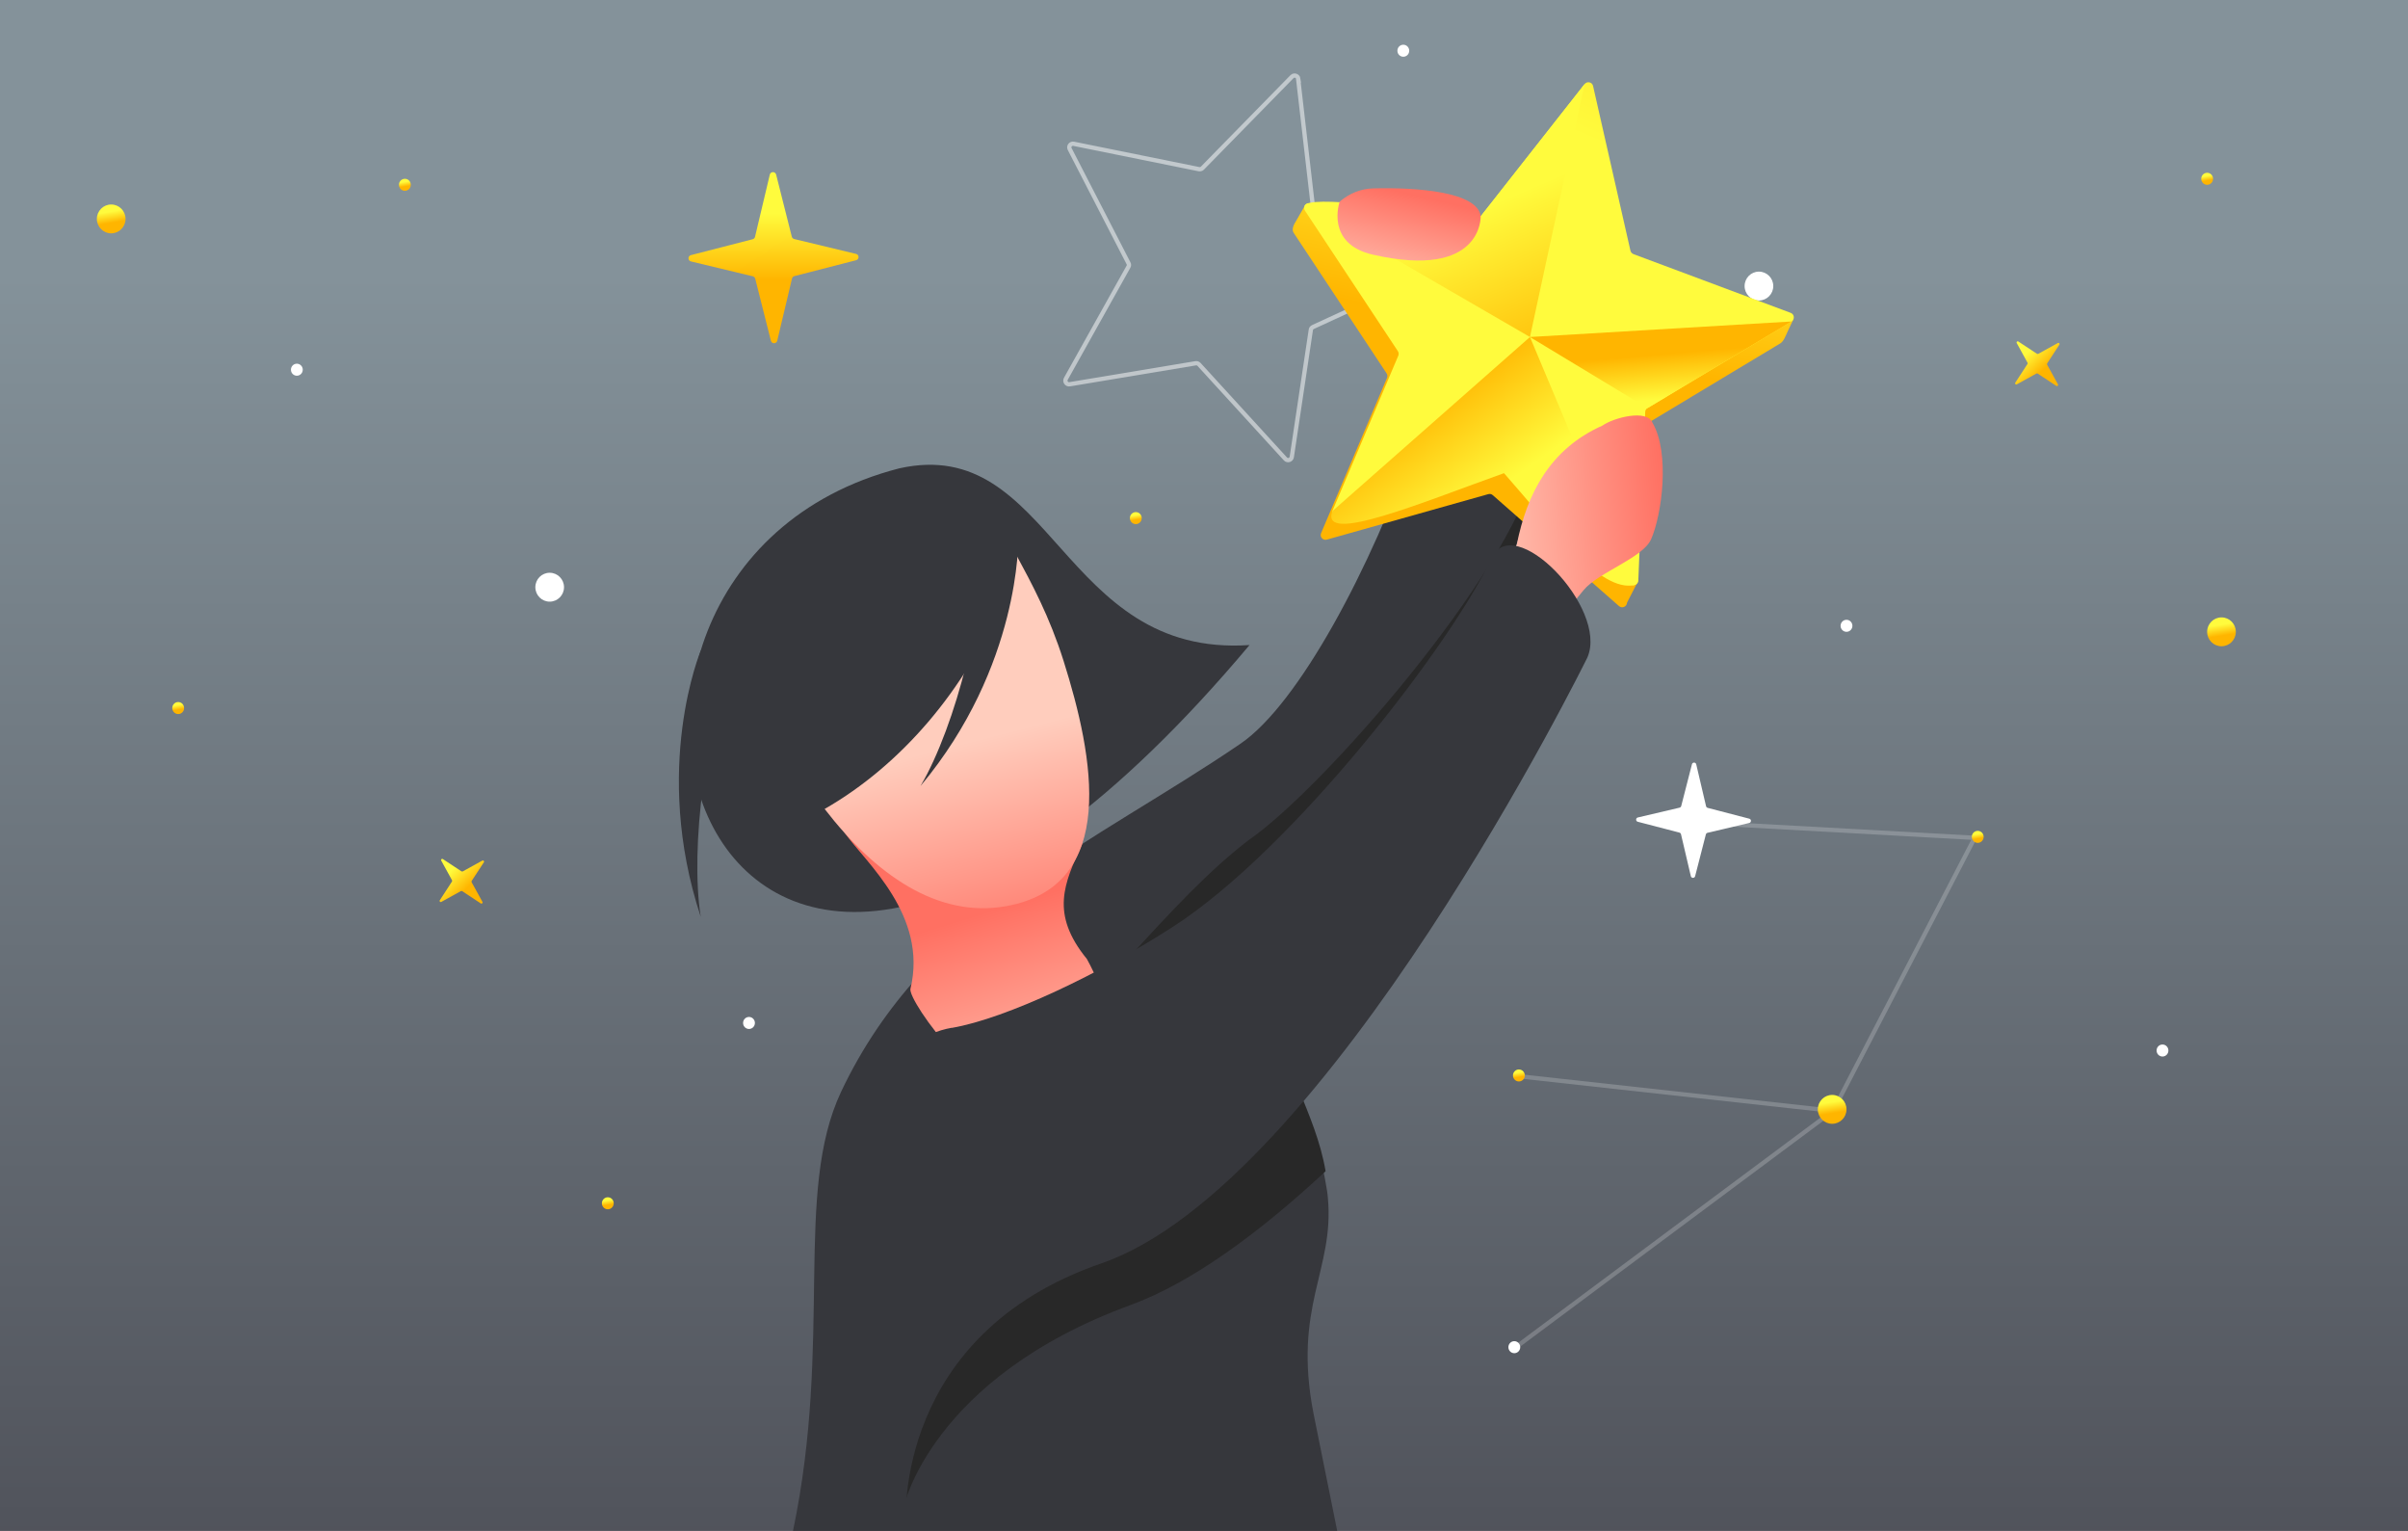 <svg width="225" height="143" viewBox="0 0 225 143" fill="none" xmlns="http://www.w3.org/2000/svg">
<rect x="0" y="0" width="225" height="143" fill="#808080" stroke="none"/>
<g clip-path="url(#clip0_3686_3314)">
<path d="M225 0H0V143H225V0Z" fill="url(#paint0_linear_3686_3314)"/>
<path opacity="0.2" d="M141.525 125.922L171.277 103.767L184.511 78.262L156.713 76.73" stroke="white" stroke-width="0.4" stroke-miterlimit="10"/>
<path opacity="0.2" d="M142.006 100.539L171.276 103.767" stroke="white" stroke-width="0.4" stroke-miterlimit="10"/>
<g opacity="0.5">
<path d="M121.296 7.354L122.676 19.285C122.687 19.397 122.758 19.499 122.86 19.55L133.538 24.923C133.793 25.056 133.793 25.423 133.528 25.546L122.676 30.551C122.574 30.602 122.492 30.694 122.482 30.817L120.703 42.685C120.662 42.971 120.304 43.084 120.109 42.869L112.03 34.034C111.948 33.952 111.835 33.911 111.723 33.932L99.951 35.893C99.665 35.944 99.45 35.638 99.593 35.382L105.443 24.913C105.505 24.811 105.505 24.688 105.443 24.586L99.951 13.922C99.818 13.667 100.043 13.37 100.33 13.432L112.03 15.802C112.142 15.822 112.265 15.791 112.347 15.71L120.723 7.16C120.928 6.956 121.275 7.079 121.316 7.365L121.296 7.354Z" stroke="white" stroke-width="0.4" stroke-miterlimit="10"/>
</g>
<path d="M158.492 71.388L159.412 75.31C159.433 75.381 159.484 75.443 159.566 75.463L163.452 76.474C163.657 76.525 163.657 76.822 163.452 76.873L159.545 77.792C159.474 77.812 159.412 77.864 159.392 77.945L158.389 81.847C158.338 82.051 158.042 82.051 157.991 81.847L157.07 77.925C157.05 77.853 156.999 77.792 156.917 77.772L153.03 76.76C152.826 76.709 152.826 76.413 153.03 76.362L156.937 75.443C157.009 75.422 157.07 75.371 157.091 75.29L158.093 71.388C158.144 71.183 158.441 71.183 158.492 71.388Z" fill="white"/>
<path d="M72.522 16.312L73.984 22.104C74.015 22.216 74.097 22.298 74.209 22.328L79.988 23.718C80.295 23.789 80.305 24.228 79.988 24.31L74.23 25.791C74.117 25.822 74.035 25.903 74.005 26.016L72.624 31.828C72.552 32.134 72.113 32.144 72.031 31.828L70.568 26.036C70.538 25.924 70.456 25.842 70.343 25.811L64.565 24.422C64.258 24.351 64.248 23.912 64.565 23.83L70.323 22.349C70.436 22.318 70.517 22.236 70.548 22.124L71.929 16.312C72 16.006 72.44 15.996 72.522 16.312Z" fill="url(#paint1_linear_3686_3314)"/>
<path d="M41.379 80.243L43.128 81.398C43.128 81.398 43.2 81.418 43.24 81.398L45.071 80.386C45.173 80.335 45.276 80.448 45.214 80.54L44.069 82.296C44.069 82.296 44.048 82.368 44.069 82.409L45.081 84.247C45.133 84.35 45.02 84.452 44.928 84.39L43.179 83.236C43.179 83.236 43.108 83.216 43.067 83.236L41.236 84.247C41.134 84.299 41.031 84.186 41.093 84.094L42.238 82.337C42.238 82.337 42.259 82.266 42.238 82.225L41.226 80.386C41.175 80.284 41.287 80.182 41.379 80.243Z" fill="url(#paint2_linear_3686_3314)"/>
<path d="M188.591 31.899L190.34 33.053C190.34 33.053 190.411 33.074 190.452 33.053L192.283 32.042C192.385 31.991 192.488 32.103 192.426 32.195L191.281 33.952C191.281 33.952 191.26 34.024 191.281 34.065L192.293 35.903C192.344 36.005 192.232 36.108 192.14 36.046L190.391 34.892C190.391 34.892 190.319 34.872 190.279 34.892L188.448 35.903C188.346 35.954 188.243 35.842 188.305 35.75L189.45 33.993C189.45 33.993 189.471 33.922 189.45 33.881L188.438 32.042C188.386 31.94 188.499 31.838 188.591 31.899Z" fill="url(#paint3_linear_3686_3314)"/>
<path d="M171.194 104.972C171.934 104.972 172.534 104.369 172.534 103.624C172.534 102.879 171.934 102.276 171.194 102.276C170.454 102.276 169.854 102.879 169.854 103.624C169.854 104.369 170.454 104.972 171.194 104.972Z" fill="url(#paint4_linear_3686_3314)"/>
<path d="M207.573 60.366C208.313 60.366 208.913 59.763 208.913 59.018C208.913 58.273 208.313 57.67 207.573 57.67C206.833 57.67 206.233 58.273 206.233 59.018C206.233 59.763 206.833 60.366 207.573 60.366Z" fill="url(#paint5_linear_3686_3314)"/>
<path d="M10.391 21.797C11.13 21.797 11.73 21.194 11.73 20.449C11.73 19.704 11.13 19.101 10.391 19.101C9.651 19.101 9.051 19.704 9.051 20.449C9.051 21.194 9.651 21.797 10.391 21.797Z" fill="url(#paint6_linear_3686_3314)"/>
<path d="M164.352 28.069C165.092 28.069 165.692 27.465 165.692 26.721C165.692 25.976 165.092 25.372 164.352 25.372C163.613 25.372 163.013 25.976 163.013 26.721C163.013 27.465 163.613 28.069 164.352 28.069Z" fill="white"/>
<path d="M51.361 56.199C52.101 56.199 52.701 55.595 52.701 54.851C52.701 54.106 52.101 53.502 51.361 53.502C50.621 53.502 50.022 54.106 50.022 54.851C50.022 55.595 50.621 56.199 51.361 56.199Z" fill="white"/>
<path d="M56.792 112.96C57.097 112.96 57.345 112.708 57.345 112.398C57.345 112.088 57.097 111.836 56.792 111.836C56.487 111.836 56.24 112.088 56.24 112.398C56.24 112.708 56.487 112.96 56.792 112.96Z" fill="url(#paint7_linear_3686_3314)"/>
<path d="M16.65 66.699C16.955 66.699 17.202 66.448 17.202 66.138C17.202 65.827 16.955 65.576 16.65 65.576C16.345 65.576 16.098 65.827 16.098 66.138C16.098 66.448 16.345 66.699 16.65 66.699Z" fill="url(#paint8_linear_3686_3314)"/>
<path d="M37.831 17.824C38.136 17.824 38.383 17.572 38.383 17.262C38.383 16.952 38.136 16.7 37.831 16.7C37.526 16.7 37.278 16.952 37.278 17.262C37.278 17.572 37.526 17.824 37.831 17.824Z" fill="url(#paint9_linear_3686_3314)"/>
<path d="M69.985 96.116C70.29 96.116 70.537 95.865 70.537 95.555C70.537 95.244 70.29 94.993 69.985 94.993C69.68 94.993 69.433 95.244 69.433 95.555C69.433 95.865 69.68 96.116 69.985 96.116Z" fill="white"/>
<path d="M172.534 59.018C172.839 59.018 173.086 58.767 173.086 58.456C173.086 58.146 172.839 57.895 172.534 57.895C172.229 57.895 171.981 58.146 171.981 58.456C171.981 58.767 172.229 59.018 172.534 59.018Z" fill="white"/>
<path d="M27.737 35.096C28.042 35.096 28.289 34.845 28.289 34.535C28.289 34.224 28.042 33.973 27.737 33.973C27.432 33.973 27.185 34.224 27.185 34.535C27.185 34.845 27.432 35.096 27.737 35.096Z" fill="white"/>
<path d="M141.923 101.019C142.228 101.019 142.476 100.768 142.476 100.457C142.476 100.147 142.228 99.896 141.923 99.896C141.618 99.896 141.371 100.147 141.371 100.457C141.371 100.768 141.618 101.019 141.923 101.019Z" fill="url(#paint10_linear_3686_3314)"/>
<path d="M206.233 17.262C206.538 17.262 206.785 17.011 206.785 16.7C206.785 16.39 206.538 16.139 206.233 16.139C205.928 16.139 205.681 16.39 205.681 16.7C205.681 17.011 205.928 17.262 206.233 17.262Z" fill="url(#paint11_linear_3686_3314)"/>
<path d="M141.495 126.402C141.8 126.402 142.047 126.15 142.047 125.84C142.047 125.53 141.8 125.278 141.495 125.278C141.19 125.278 140.942 125.53 140.942 125.84C140.942 126.15 141.19 126.402 141.495 126.402Z" fill="white"/>
<path d="M202.06 98.69C202.365 98.69 202.612 98.439 202.612 98.129C202.612 97.818 202.365 97.567 202.06 97.567C201.755 97.567 201.508 97.818 201.508 98.129C201.508 98.439 201.755 98.69 202.06 98.69Z" fill="white"/>
<path d="M131.124 5.301C131.429 5.301 131.676 5.05 131.676 4.739C131.676 4.429 131.429 4.178 131.124 4.178C130.819 4.178 130.571 4.429 130.571 4.739C130.571 5.05 130.819 5.301 131.124 5.301Z" fill="white"/>
<path d="M184.796 78.732C185.101 78.732 185.349 78.48 185.349 78.17C185.349 77.86 185.101 77.608 184.796 77.608C184.491 77.608 184.244 77.86 184.244 78.17C184.244 78.48 184.491 78.732 184.796 78.732Z" fill="url(#paint12_linear_3686_3314)"/>
<path d="M106.128 48.957C106.433 48.957 106.681 48.706 106.681 48.395C106.681 48.085 106.433 47.834 106.128 47.834C105.823 47.834 105.576 48.085 105.576 48.395C105.576 48.706 105.823 48.957 106.128 48.957Z" fill="url(#paint13_linear_3686_3314)"/>
<path d="M113.072 98.129L113.216 97.087C113.196 97.72 113.072 98.129 113.072 98.129Z" fill="#FF8A4E"/>
<path d="M116.754 60.254C65.956 120.723 46.401 53.441 84.027 43.748C98.386 40.551 99.082 61.449 116.754 60.254Z" fill="#36373C"/>
<path d="M121.06 89.59C124.579 76.464 139.991 64.35 143.417 43.799C143.571 42.88 143.703 41.919 143.836 40.939H132.341C128.117 53.094 121.326 65.76 115.926 69.457C102.293 78.773 86.543 85.177 78.597 101.969C74.138 111.417 77.83 125.166 74.097 143H124.947C124.016 138.414 123.136 134.042 122.738 132.06C120.774 122.03 124.691 118.649 124.077 111.918C124.047 111.468 123.965 111.019 123.883 110.57C123.361 107.352 122.022 104.461 121.019 101.867C120.273 99.855 119.71 98.026 119.864 96.351C120.099 93.818 120.488 91.571 121.05 89.6L121.06 89.59Z" fill="#36373C"/>
<path d="M121.95 86.842C125.949 76.066 140.256 62.797 143.406 43.789C140.983 53.686 123.617 73.706 116.652 78.487C113.011 81.296 109.749 84.748 104.676 90.325C107.621 90.611 119.199 85.953 121.95 86.852V86.842Z" fill="#282828"/>
<path d="M101.127 78.813C99.429 82.531 98.1 85.33 101.557 89.579C101.557 89.579 109.186 102.899 97.813 103.43C92.025 103.695 84.804 93.471 85.07 92.368C86.727 85.514 80.897 80.57 78.954 77.833C76.96 75.034 83.137 72.583 86.553 72.501L101.127 78.813Z" fill="url(#paint14_linear_3686_3314)"/>
<path d="M77.053 75.565C81.788 81.694 87.607 85.79 94.01 84.646C104.574 82.756 102.191 70.642 99.379 61.735C98.06 57.568 96.413 54.524 94.94 51.797C94.777 53.033 94.306 54.483 93.652 56.097C90.236 64.401 84.191 71.48 77.053 75.565Z" fill="url(#paint15_linear_3686_3314)"/>
<path d="M65.475 60.785C65.475 60.785 60.883 71.725 65.475 85.637C64.453 79.222 66.007 67.149 68.574 63.563C71.141 59.978 65.475 60.785 65.475 60.785Z" fill="#36373C"/>
<path d="M95.145 50.336C95.145 50.336 95.38 62.215 86.012 73.42C89.315 67.843 92.312 56.046 91.248 51.766C90.184 47.486 95.145 50.336 95.145 50.336Z" fill="#36373C"/>
<path d="M147.805 10.092L151.292 25.464C151.323 25.617 151.435 25.73 151.579 25.791L167.564 29.846L167.042 30.949C166.817 31.44 166.664 31.889 166.337 32.083L152.888 40.173C152.755 40.255 152.673 40.387 152.673 40.541L153.082 54.238L152.029 56.291C152.008 56.669 151.568 56.863 151.282 56.618L139.48 46.25C139.367 46.148 139.204 46.117 139.06 46.158L123.975 50.407C123.607 50.51 123.29 50.142 123.443 49.795L129.6 35.301C129.662 35.158 129.641 34.994 129.559 34.872L120.876 21.746C120.672 21.43 120.866 21.001 121.132 20.592L121.889 19.274L136.892 22.451C137.046 22.461 137.189 22.4 137.281 22.277L146.997 9.918C147.232 9.622 147.702 9.724 147.784 10.102L147.805 10.092Z" fill="url(#paint16_linear_3686_3314)"/>
<path d="M148.858 8.049L152.345 23.411C152.376 23.564 152.489 23.677 152.632 23.738L167.318 29.223C167.676 29.356 167.717 29.836 167.39 30.03L153.941 38.12C153.808 38.201 153.726 38.334 153.726 38.487L153.082 54.238C153.061 54.616 152.622 54.81 152.335 54.554L140.543 44.187C140.431 44.085 140.267 44.054 140.124 44.095L125.039 48.344C124.67 48.446 124.353 48.079 124.497 47.731L130.653 33.227C130.715 33.084 130.694 32.931 130.612 32.798L121.929 19.673C121.725 19.356 121.97 18.937 122.349 18.978L137.945 20.388C138.099 20.398 138.242 20.337 138.344 20.214L148.06 7.855C148.295 7.559 148.776 7.661 148.858 8.039V8.049Z" fill="url(#paint17_linear_3686_3314)"/>
<path d="M142.957 31.48L153.941 38.12L167.39 30.03L142.957 31.48Z" fill="url(#paint18_linear_3686_3314)"/>
<path d="M124.497 47.742L142.957 31.48L152.703 54.657C149.482 55.31 145.186 49.488 140.533 44.197C132.863 46.935 123.3 50.949 124.497 47.742Z" fill="url(#paint19_linear_3686_3314)"/>
<path d="M148.06 7.865L142.957 31.48L121.889 19.274C122.063 18.09 131.891 19.642 138.334 20.235L148.05 7.875L148.06 7.865Z" fill="url(#paint20_linear_3686_3314)"/>
<path d="M125.253 18.784L125.171 18.856C125.171 18.856 123.801 22.768 128.28 23.789C138.548 26.128 138.354 20.214 138.354 20.214C138.098 17.916 132.392 17.487 128.29 17.599C127.176 17.63 126.112 18.049 125.253 18.774V18.784Z" fill="url(#paint21_linear_3686_3314)"/>
<path d="M123.872 109.395C117.818 115.023 111.436 119.783 105.647 121.897C86.921 128.761 84.426 140.804 84.426 140.804C84.426 140.804 73.227 126.79 84.18 103.236C84.18 103.236 104.901 97.812 121.05 88.834C120.477 90.774 120.088 92.96 119.853 95.473C119.495 99.293 122.931 103.869 123.862 109.405L123.872 109.395Z" fill="#282828"/>
<path d="M141.74 50.796C142.67 46.169 144.797 41.95 149.727 39.754C150.801 38.998 153.9 38.212 154.401 39.478C156.058 42.308 155.291 48.068 154.278 50.367C153.501 52.134 149.349 53.451 147.968 55.127C145.677 57.925 145.002 58.467 144.143 61.715C143.417 64.064 140.308 65.494 138.978 62.889C136.749 58.538 140.461 54.82 141.75 50.796H141.74Z" fill="url(#paint22_linear_3686_3314)"/>
<path d="M88.937 96.014C94.071 95.126 102.846 90.928 109.606 86.566C120.866 79.314 135.665 60.04 139.326 52.215C141.321 47.578 150.321 56.771 148.326 61.408C148.326 61.408 124.077 110.713 102.897 118.016C83.588 124.676 84.651 141.958 84.651 141.958C84.651 141.958 74.802 129.262 79.302 108.036C80.417 102.776 83.567 96.944 88.926 96.004L88.937 96.014Z" fill="#36373C"/>
</g>
<defs>
<linearGradient id="paint0_linear_3686_3314" x1="112.5" y1="151.028" x2="112.5" y2="25.577" gradientUnits="userSpaceOnUse">
<stop stop-color="#4D4F57"/>
<stop offset="1" stop-color="#84929A"/>
</linearGradient>
<linearGradient id="paint1_linear_3686_3314" x1="72.248" y1="19.925" x2="72.292" y2="26.156" gradientUnits="userSpaceOnUse">
<stop stop-color="#FFFB3D"/>
<stop offset="1" stop-color="#FFB500"/>
</linearGradient>
<linearGradient id="paint2_linear_3686_3314" x1="42.117" y1="81.373" x2="43.602" y2="82.979" gradientUnits="userSpaceOnUse">
<stop stop-color="#FFFB3D"/>
<stop offset="1" stop-color="#FFB500"/>
</linearGradient>
<linearGradient id="paint3_linear_3686_3314" x1="189.336" y1="33.04" x2="190.821" y2="34.646" gradientUnits="userSpaceOnUse">
<stop stop-color="#FFFB3D"/>
<stop offset="1" stop-color="#FFB500"/>
</linearGradient>
<linearGradient id="paint4_linear_3686_3314" x1="171.06" y1="102.95" x2="171.232" y2="103.988" gradientUnits="userSpaceOnUse">
<stop stop-color="#FFFB3D"/>
<stop offset="1" stop-color="#FFB500"/>
</linearGradient>
<linearGradient id="paint5_linear_3686_3314" x1="207.446" y1="58.353" x2="207.617" y2="59.381" gradientUnits="userSpaceOnUse">
<stop stop-color="#FFFB3D"/>
<stop offset="1" stop-color="#FFB500"/>
</linearGradient>
<linearGradient id="paint6_linear_3686_3314" x1="10.265" y1="19.779" x2="10.437" y2="20.817" gradientUnits="userSpaceOnUse">
<stop stop-color="#FFFB3D"/>
<stop offset="1" stop-color="#FFB500"/>
</linearGradient>
<linearGradient id="paint7_linear_3686_3314" x1="56.736" y1="112.128" x2="56.808" y2="112.561" gradientUnits="userSpaceOnUse">
<stop stop-color="#FFFB3D"/>
<stop offset="1" stop-color="#FFB500"/>
</linearGradient>
<linearGradient id="paint8_linear_3686_3314" x1="16.585" y1="65.864" x2="16.657" y2="66.297" gradientUnits="userSpaceOnUse">
<stop stop-color="#FFFB3D"/>
<stop offset="1" stop-color="#FFB500"/>
</linearGradient>
<linearGradient id="paint9_linear_3686_3314" x1="37.774" y1="16.992" x2="37.846" y2="17.426" gradientUnits="userSpaceOnUse">
<stop stop-color="#FFFB3D"/>
<stop offset="1" stop-color="#FFB500"/>
</linearGradient>
<linearGradient id="paint10_linear_3686_3314" x1="141.857" y1="100.189" x2="141.93" y2="100.622" gradientUnits="userSpaceOnUse">
<stop stop-color="#FFFB3D"/>
<stop offset="1" stop-color="#FFB500"/>
</linearGradient>
<linearGradient id="paint11_linear_3686_3314" x1="206.176" y1="16.44" x2="206.249" y2="16.873" gradientUnits="userSpaceOnUse">
<stop stop-color="#FFFB3D"/>
<stop offset="1" stop-color="#FFB500"/>
</linearGradient>
<linearGradient id="paint12_linear_3686_3314" x1="184.737" y1="77.914" x2="184.809" y2="78.347" gradientUnits="userSpaceOnUse">
<stop stop-color="#FFFB3D"/>
<stop offset="1" stop-color="#FFB500"/>
</linearGradient>
<linearGradient id="paint13_linear_3686_3314" x1="106.069" y1="48.125" x2="106.141" y2="48.558" gradientUnits="userSpaceOnUse">
<stop stop-color="#FFFB3D"/>
<stop offset="1" stop-color="#FFB500"/>
</linearGradient>
<linearGradient id="paint14_linear_3686_3314" x1="98.324" y1="105.397" x2="92.143" y2="85.197" gradientUnits="userSpaceOnUse">
<stop stop-color="#FFCDBD"/>
<stop offset="1" stop-color="#FF7062"/>
</linearGradient>
<linearGradient id="paint15_linear_3686_3314" x1="88.615" y1="69.786" x2="93.986" y2="90.743" gradientUnits="userSpaceOnUse">
<stop stop-color="#FFCDBD"/>
<stop offset="1" stop-color="#FF7062"/>
</linearGradient>
<linearGradient id="paint16_linear_3686_3314" x1="147.197" y1="11.687" x2="142.88" y2="31.738" gradientUnits="userSpaceOnUse">
<stop stop-color="#FFFB3D"/>
<stop offset="1" stop-color="#FFB500"/>
</linearGradient>
<linearGradient id="paint17_linear_3686_3314" x1="149.37" y1="13.372" x2="165.915" y2="-26.573" gradientUnits="userSpaceOnUse">
<stop stop-color="#FFFB3D"/>
<stop offset="1" stop-color="#FFB500"/>
</linearGradient>
<linearGradient id="paint18_linear_3686_3314" x1="155.759" y1="37.263" x2="155.404" y2="33.076" gradientUnits="userSpaceOnUse">
<stop stop-color="#FFFB3D"/>
<stop offset="1" stop-color="#FFB500"/>
</linearGradient>
<linearGradient id="paint19_linear_3686_3314" x1="138.579" y1="46.677" x2="132.093" y2="37.604" gradientUnits="userSpaceOnUse">
<stop stop-color="#FFFB3D"/>
<stop offset="1" stop-color="#FFB500"/>
</linearGradient>
<linearGradient id="paint20_linear_3686_3314" x1="137.71" y1="19.807" x2="144.469" y2="35.601" gradientUnits="userSpaceOnUse">
<stop stop-color="#FFFB3D"/>
<stop offset="1" stop-color="#FFB500"/>
</linearGradient>
<linearGradient id="paint21_linear_3686_3314" x1="129.731" y1="28.366" x2="132.097" y2="18.218" gradientUnits="userSpaceOnUse">
<stop stop-color="#FFCDBD"/>
<stop offset="1" stop-color="#FF7062"/>
</linearGradient>
<linearGradient id="paint22_linear_3686_3314" x1="137.499" y1="52.467" x2="156.094" y2="50.631" gradientUnits="userSpaceOnUse">
<stop stop-color="#FFCDBD"/>
<stop offset="1" stop-color="#FF7062"/>
</linearGradient>
<clipPath id="clip0_3686_3314">
<rect width="225" height="143" fill="white"/>
</clipPath>
</defs>
</svg>
